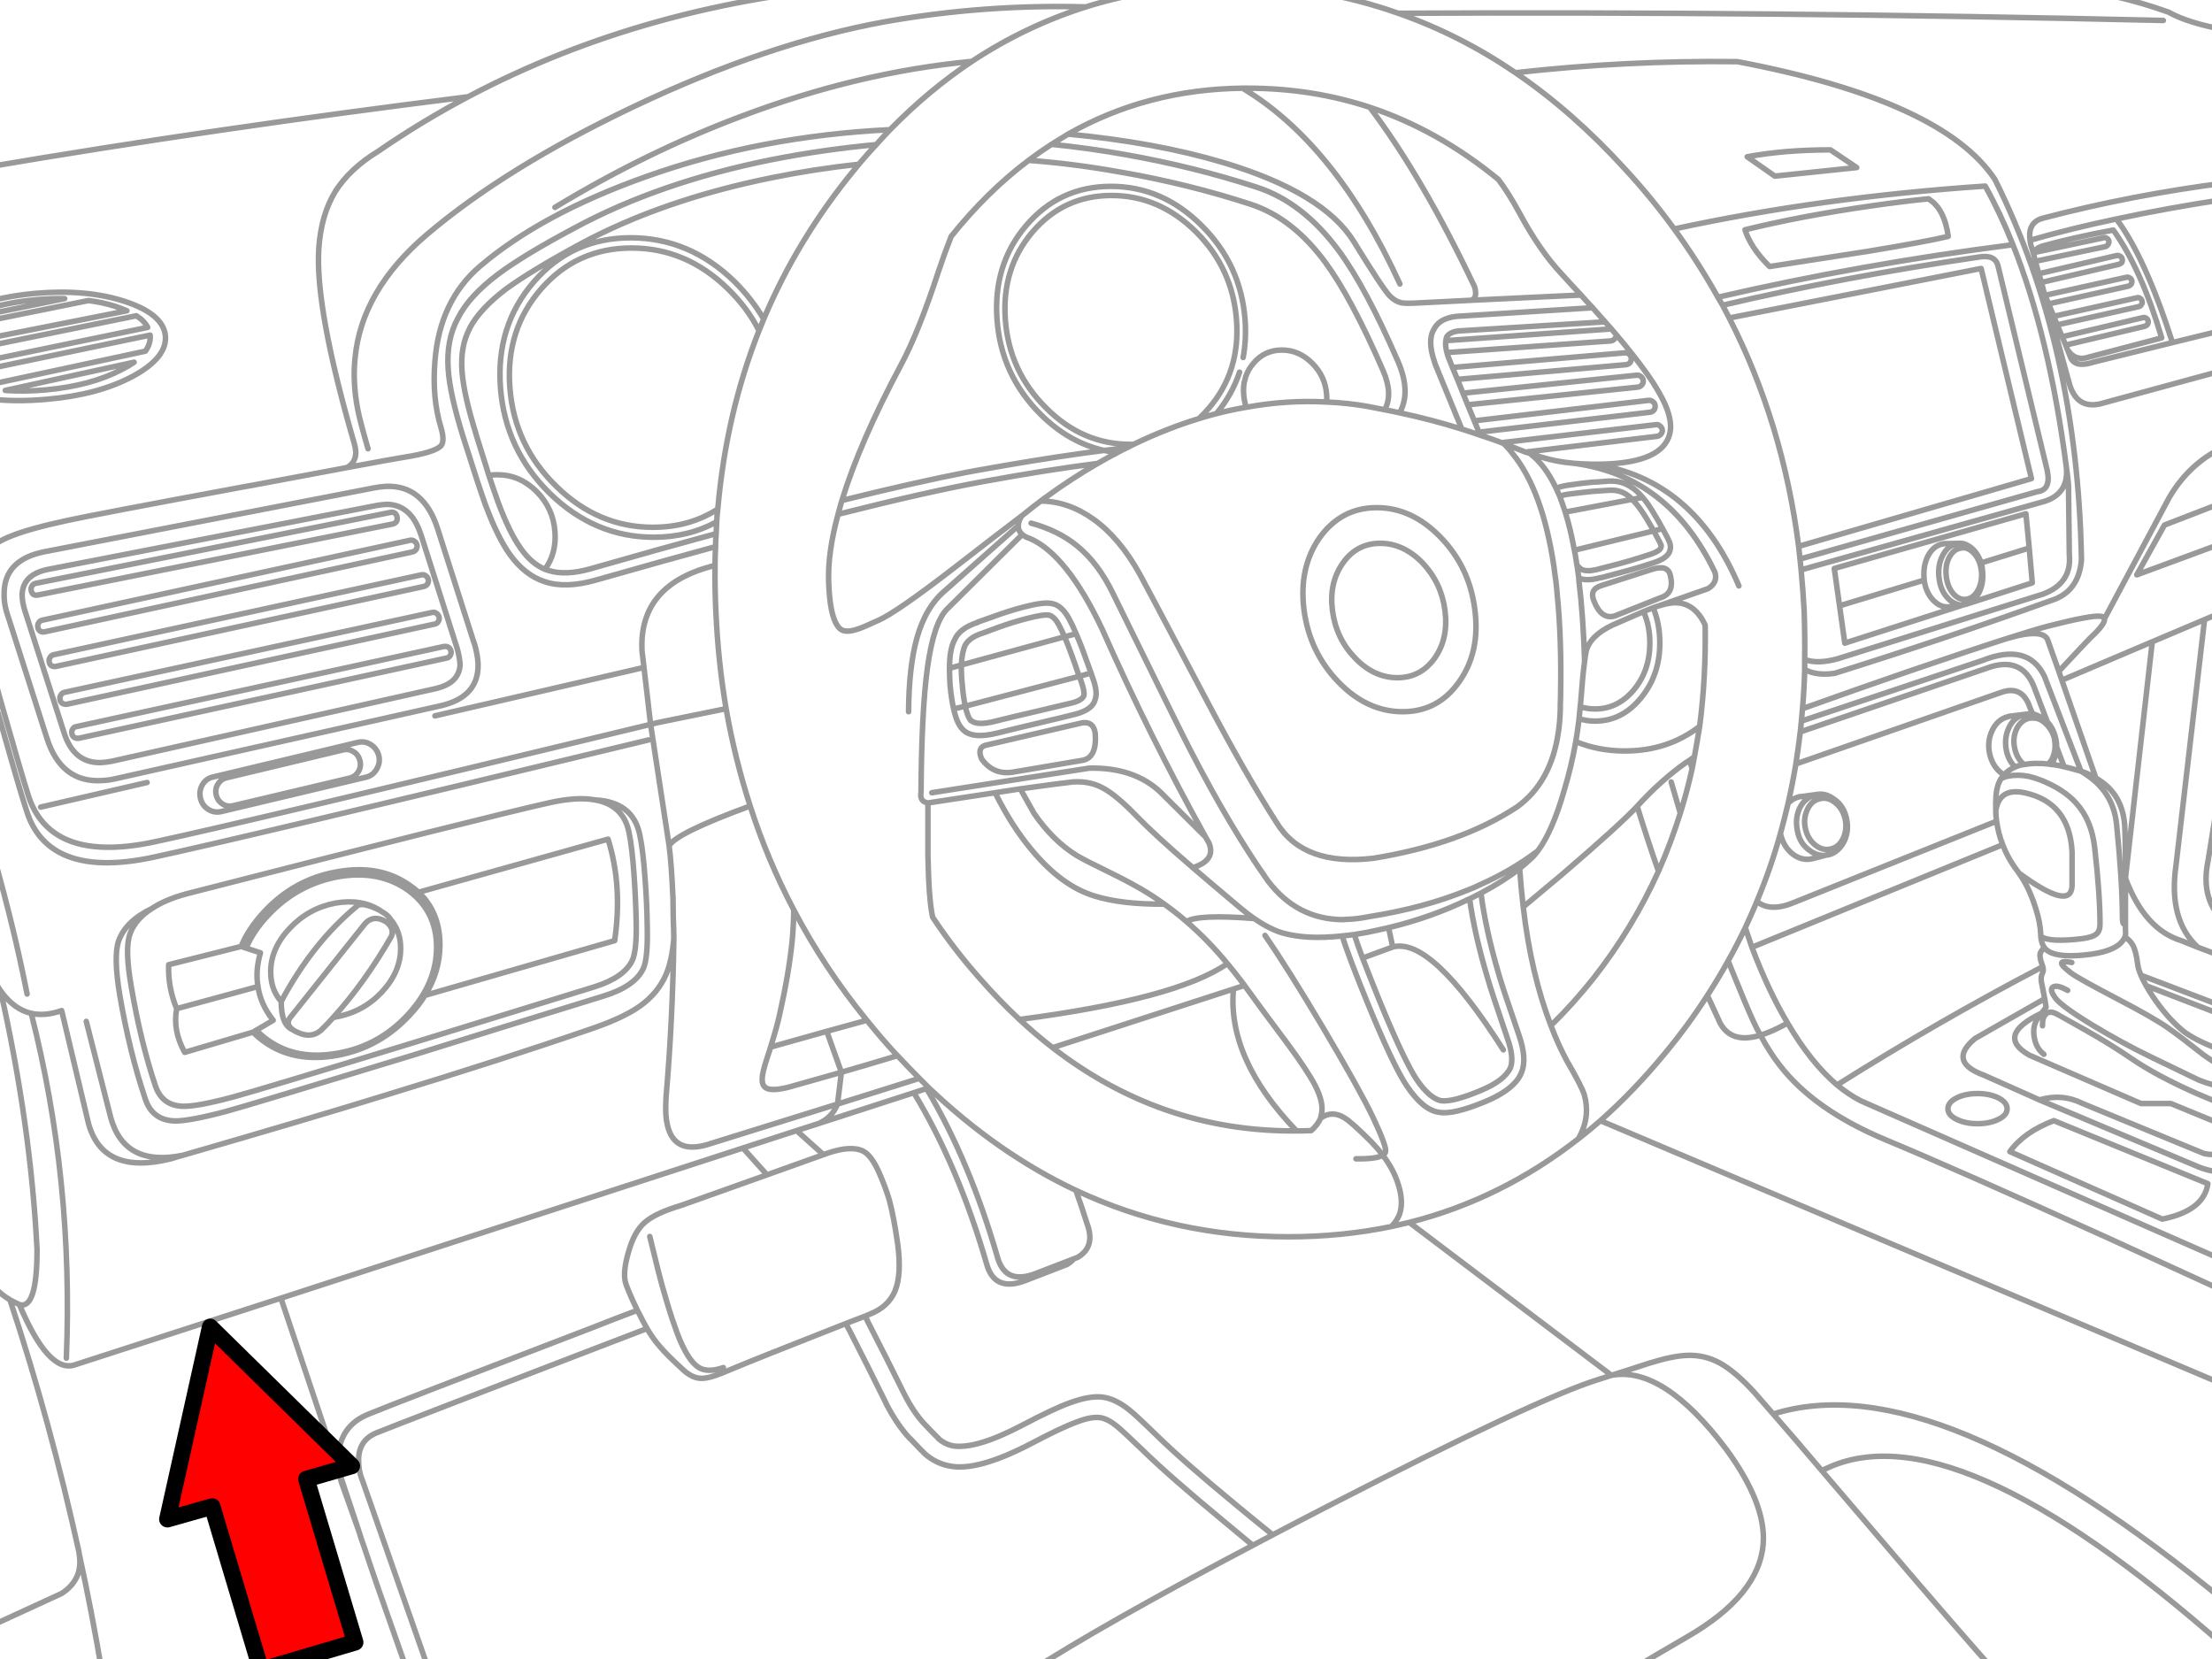 <?xml version="1.0" encoding="utf-8"?>

<!DOCTYPE svg PUBLIC "-//W3C//DTD SVG 1.1//EN" "http://www.w3.org/Graphics/SVG/1.1/DTD/svg11.dtd">
<svg version="1.1" id="Layer_1" xmlns="http://www.w3.org/2000/svg" xmlns:xlink="http://www.w3.org/1999/xlink" x="0px" y="0px"
	 width="400px" height="300px" viewBox="0 0 400 300" enable-background="new 0 0 400 300" xml:space="preserve">
<path fill="none" stroke="#999999" stroke-linecap="round" stroke-linejoin="round" stroke-miterlimit="3" d="M370.949-2.65
	c7.768,0.933,14.833,2.55,21.2,4.85c2.366,1.333,5.866,2.417,10.5,3.25 M402.65,33.05c-11.5,1.467-22.634,3.617-33.399,6.45
	c-1.733,0.533-2.45,1.85-2.15,3.95c4.834-1.4,10.034-2.684,15.601-3.85c6.2-1.333,12.851-2.533,19.95-3.6 M367.1,43.45l0.101,0.7
	l0.601,2c0-0.2,0.033-0.367,0.101-0.5c0.166-0.5,0.583-0.867,1.25-1.1c3.666-1.033,8-2.017,13-2.95
	c3.399,4.767,6.316,11.267,8.75,19.5l-13.851,3.65c-1.333,0.233-2.399-0.283-3.2-1.55l0.5,1.25c0.467,1.367,1.75,1.75,3.851,1.15
	l0.301-0.1l14.35-3.55c-3.333-10.367-6.716-17.817-10.149-22.35 M367.8,46.15l0.25,1.1l12.649-2.65c0.233-0.067,0.399-0.2,0.5-0.4
	c0.134-0.167,0.185-0.367,0.149-0.6c-0.033-0.2-0.149-0.367-0.35-0.5c-0.201-0.133-0.4-0.167-0.601-0.1l-12.5,2.65 M383.75,46.8
	c-0.033-0.2-0.15-0.35-0.351-0.45c-0.2-0.133-0.399-0.184-0.601-0.15L368.9,49.45l-0.2,0.1l0.45,1.5h0.101l13.899-3.25
	c0.233-0.066,0.416-0.183,0.55-0.35C383.8,47.25,383.816,47.033,383.75,46.8L383.75,46.8z M331,27.1
	c-5.566,0-10.583,0.417-15.051,1.25l5,3.5l14.801-1.55L331,27.1z M348.75,35.95c-2.801,0.267-6.301,0.7-10.5,1.3
	c-8.333,1.2-15.9,2.633-22.7,4.3c0.7,2.2,2.184,4.417,4.45,6.65l17.75-2.75c6.865-1.133,11.717-2.034,14.55-2.7
	c-0.2-1.6-0.616-3.017-1.25-4.25c-0.333-0.667-0.816-1.3-1.45-1.9L348.75,35.95L348.75,35.95z M357.75,46.5
	c-16.2,2.367-31.616,5.267-46.25,8.7l1.199,2.3l45.551-8.95l9.1,38l-42.1,12.25c0.065,0.733,0.149,1.5,0.25,2.3l42.949-12.2
	c1.666-0.2,2.25-1.483,1.75-3.85l-8.899-37C360.934,46.65,359.75,46.133,357.75,46.5L357.75,46.5z M364,44.25
	c4.365,10.967,7.583,24.333,9.649,40.1c0.166,1.1,0.3,2.217,0.399,3.35l0.149,12.6c0.333,3.467-1.267,5.85-4.8,7.15l-37,11.65
	c-2.5,0.7-4.517,0.75-6.051,0.15v1.8c1.4,0.8,3.217,1.034,5.45,0.7c13.5-4.233,26.482-8.6,38.95-13.1
	c3.467-1.033,5.35-3.517,5.649-7.45c-0.467-25.867-5.684-48.784-15.649-68.75c-6.301-9.5-21.816-16.6-46.551-21.3
	c-13.467-0.167-26.851,0.5-40.149,2c6.9,4.7,13.483,10.483,19.75,17.35c3.233,3.5,6.217,7.133,8.95,10.9
	c17.732-3.833,36.482-6.417,56.25-7.75C360.8,36.883,362.467,40.417,364,44.25c-18.468,2.367-36.25,5.533-53.351,9.5
	c0.3,0.5,0.583,0.983,0.851,1.45 M354.3,98.25l-2.2,0.05H351.7c-0.134,0-0.25,0.017-0.351,0.05c-1.133,0.2-2.033,0.917-2.699,2.15
	c-0.634,1.267-0.867,2.683-0.7,4.25v0.15c0.2,1.5,0.75,2.717,1.649,3.65c0.934,0.967,1.967,1.35,3.101,1.15l2.024-0.325
	c-0.288,0.033-0.563-0.009-0.824-0.125c-0.601-0.167-1.149-0.517-1.649-1.05c-0.9-0.934-1.435-2.15-1.601-3.65
	c-0.034-0.167-0.051-0.316-0.051-0.45c-0.1-1.367,0.134-2.583,0.7-3.65c0.467-0.934,1.084-1.567,1.851-1.9
	c0.233-0.1,0.5-0.183,0.8-0.25C354.05,98.3,354.167,98.283,354.3,98.25c0.399-0.033,0.783,0.033,1.149,0.2
	c0.5,0.2,0.983,0.533,1.45,1c0.601,0.633,1.05,1.417,1.351,2.35l8.699-2.7l-0.601-6.2l-34.649,9.9l0.95,6.75l15.3-4.65 M385.1,50.25
	c-0.166-0.133-0.366-0.167-0.6-0.1l-14.45,3.2l-0.2,0.1l0.601,1.5l14.399-3.2c0.233-0.067,0.417-0.2,0.551-0.4
	c0.101-0.167,0.133-0.367,0.101-0.6C385.434,50.517,385.3,50.35,385.1,50.25L385.1,50.25z M387.25,55.05
	c0.134-0.167,0.167-0.367,0.1-0.6c-0.066-0.233-0.183-0.4-0.35-0.5c-0.167-0.133-0.366-0.167-0.601-0.1l-15,3.35v0.05l0.601,1.5
	l14.75-3.3C386.983,55.383,387.15,55.25,387.25,55.05z M387.449,57.45L372.9,60.9l0.649,1.5l14.3-3.4
	c0.2-0.067,0.367-0.183,0.5-0.35c0.101-0.2,0.134-0.417,0.101-0.65c-0.065-0.2-0.184-0.35-0.351-0.45
	C387.9,57.417,387.684,57.383,387.449,57.45z M392.85,61.95l9.801-2.4 M369.85,53.45h-0.05l4.399,15.9
	c0.935,3.333,3.018,4.5,6.25,3.5l22.2-6.05 M369.15,51.05l0.55,2.1l0.149,0.3 M369.699,53.15l0.101,0.3 M372,58.75l0.899,2.15
	 M370.449,54.95l0.95,2.3 M373.55,62.4l0.3,0.8 M325.5,101.1l0.199,1.95l44.051-12.4c2.967-0.967,4.267-3.066,3.899-6.3
	 M326.35,121.05c-0.066,2.4-0.199,4.767-0.399,7.1c6.134-2.2,12.583-4.467,19.351-6.8c7.2-2.467,13.033-4.417,17.5-5.85
	c3.334-1.067,5.884-1.833,7.649-2.3c5.2-1.333,8.333-1.917,9.399-1.75c0.4,0.033,0.634,0.183,0.7,0.45l11.7-21.9
	c2.532-4.333,6-7.467,10.399-9.4 M402.65,97.95l-16.25,6l5-9l11.25-4.35 M368.05,47.25l0.649,2.3 M380.55,111.9
	c0.134,0.6-0.717,1.75-2.55,3.45c-0.566,0.566-2.468,2.583-5.7,6.05l0.55,1.6l16.351-6.95l9.45-4l4-1.7 M366.949,99.1l0.551,6.3
	l-11.45,3.7c-0.233,0.1-0.518,0.183-0.851,0.25h-0.05l-21.55,6.95l-0.949-6.75 M372.3,121.4l-1.95-5.5
	c-0.466-1.633-2.983-1.767-7.55-0.4 M367.8,129.15c0.565,0.167,1.149,0.45,1.75,0.85c0.232,0.167,0.467,0.367,0.7,0.6l-2.301-6.05
	c-1.366-3.8-3.982-5.133-7.851-4l-34.55,11.8c-0.233,1.933-0.5,3.867-0.8,5.8l37.149-12.95c2.566-0.9,4.3,0.033,5.199,2.8l0.5,1.15
	H367.8L367.8,129.15z M366.449,129.15l-2.5,0.3c-0.134,0.033-0.282,0.05-0.449,0.05l-0.4,0.1c-1.267,0.333-2.216,1.167-2.85,2.5
	c-0.635,1.333-0.783,2.75-0.45,4.25c0.367,1.566,1.134,2.767,2.3,3.6l0.25,0.2c0.534-0.6,1.217-1.083,2.051-1.45
	c-0.767-0.733-1.284-1.684-1.551-2.85c-0.333-1.533-0.199-2.934,0.4-4.2c0.434-0.967,1.065-1.667,1.899-2.1
	c0.268-0.1,0.55-0.2,0.851-0.3L366.449,129.15c0.366-0.066,0.75-0.066,1.149,0 M364.4,138.7c0.3-0.133,0.633-0.25,1-0.35l0.601-0.1
	c-0.833-0.7-1.385-1.633-1.65-2.8c-0.3-1.267-0.216-2.434,0.25-3.5c0.5-1.1,1.25-1.784,2.25-2.05
	c0.334-0.066,0.684-0.083,1.051-0.05c0.601,0.033,1.184,0.283,1.75,0.75c0.366,0.3,0.684,0.633,0.949,1c0.4,0.533,0.7,1.167,0.9,1.9
	l0.1,0.75c0.101,0.967-0.033,1.883-0.399,2.75c-0.065,0.1-0.116,0.2-0.149,0.3c-0.2,0.333-0.416,0.617-0.649,0.85l0.55,0.1
	l0.301-0.5l0.05-0.15c0.399-0.8,0.601-1.65,0.601-2.55c0-0.533-0.066-1.066-0.2-1.6c-0.267-1.167-0.75-2.117-1.449-2.85
	 M371.25,137.75l0.25,0.55c0.532,0.067,1.115,0.184,1.75,0.35l-1.351-3.6 M371.5,138.3c-0.2-0.033-0.385-0.05-0.551-0.05
	 M366.9,140.4c-1.334-0.267-2.566-0.283-3.7-0.05c-0.134,0.033-0.25,0.05-0.351,0.05c-0.399,0.133-0.733,0.267-1,0.4
	c-0.5,0.8-0.8,1.8-0.899,3c-0.065,0.967-0.084,1.9-0.05,2.8c0.434-2.867,2.233-3.934,5.399-3.2c5.267,1.2,8.065,4.733,8.399,10.6
	v6.15c-0.101,3.133-3.315,2.365-9.649-2.301c1.033,1.399,1.917,3.116,2.649,5.149c0.666,1.833,1.083,3.467,1.25,4.899
	c0.033,0.334,0.066,0.816,0.101,1.449c1.065,0.733,3.55,0.867,7.45,0.4c1.267-0.167,2.134-0.45,2.6-0.85
	c0.434-0.367,0.65-0.95,0.65-1.75c0-3.567-0.316-8.15-0.95-13.75c-0.366-3.4-1.5-6.134-3.399-8.2c-1.467-1.633-3.566-3-6.301-4.1
	C368.333,140.8,367.6,140.567,366.9,140.4z M370.4,138.15c-1.667-0.167-3.134-0.133-4.399,0.1 M373.25,138.65
	c0.634,0.133,1.282,0.3,1.949,0.5l1.101,0.3l-6.601-17.15c-2-4.1-5.75-5.05-11.25-2.85L325.75,130.4l-0.2,1.95 M377.949,140.55
	c2.833,2.1,4.435,4.95,4.801,8.55c0.699,7,1.05,12.583,1.05,16.75c0,0.967,0.149,1.385,0.45,1.25h0.1v-9.85
	c-0.033-0.7-0.033-1.366,0-2c-0.033-2.934-0.066-4.684-0.1-5.25c-0.101-4.267-1.851-7.367-5.25-9.3c-0.801-0.5-1.7-0.917-2.7-1.25
	C376.865,139.783,377.417,140.15,377.949,140.55L377.949,140.55z M372.85,123l6.15,17.7 M358,101.85c0.134,0.4,0.232,0.85,0.3,1.35
	c0.134,1.267-0.05,2.4-0.55,3.4c-0.533,1.033-1.233,1.617-2.101,1.75c-0.867,0.167-1.667-0.15-2.399-0.95
	c-0.7-0.8-1.135-1.833-1.301-3.1c0-0.2-0.017-0.4-0.05-0.6c-0.066-1.034,0.116-1.983,0.55-2.85c0.533-1.033,1.25-1.617,2.149-1.75
	c0.834-0.167,1.617,0.15,2.351,0.95C357.417,100.55,357.767,101.15,358,101.85l0.25-0.05c0.134,0.4,0.217,0.85,0.25,1.35
	c0.167,1.533-0.051,2.883-0.65,4.05c-0.466,0.833-1,1.417-1.6,1.75l-0.2,0.15 M354.725,109.375l0.125-0.025h0.301l0.899-0.25
	 M325.699,103.05c0.233,2.467,0.416,4.95,0.551,7.45c0.1,2.933,0.134,5.85,0.1,8.75 M325.949,128.15l-0.199,2.25 M328.65,143.65
	L326.1,144c-0.133,0-0.283,0.017-0.449,0.05c-0.134,0-0.25,0.017-0.351,0.05c-0.768,0.2-1.416,0.583-1.95,1.15
	c-0.434,1.867-0.899,3.7-1.399,5.5l0.051,0.15c0.365,1.533,1.115,2.732,2.25,3.6c1.134,0.833,2.333,1.083,3.6,0.75l2.4-0.625
	c-0.363,0.078-0.715,0.086-1.051,0.025c-0.699-0.102-1.351-0.385-1.949-0.852c-1.167-0.8-1.9-1.949-2.2-3.45
	c-0.333-1.5-0.217-2.883,0.351-4.149c0.466-0.967,1.116-1.667,1.949-2.1c0.267-0.133,0.551-0.25,0.851-0.35L328.65,143.65
	c0.434-0.066,0.883-0.05,1.351,0.05c0.565,0.133,1.134,0.417,1.699,0.85c1.134,0.767,1.866,1.917,2.2,3.45
	c0.333,1.467,0.199,2.833-0.399,4.1c-0.435,0.867-0.983,1.518-1.65,1.95c-0.333,0.233-0.699,0.4-1.1,0.5
	c-0.135,0.033-0.268,0.05-0.4,0.05h-0.05l-0.05,0.025 M329,144.45c1-0.267,1.934-0.05,2.8,0.65c0.934,0.7,1.55,1.683,1.851,2.95
	c0.268,1.233,0.166,2.384-0.301,3.45c-0.5,1.1-1.233,1.768-2.199,2c-1,0.268-1.95,0.05-2.851-0.65c-0.899-0.699-1.5-1.666-1.8-2.898
	c-0.301-1.233-0.2-2.4,0.3-3.5C327.267,145.383,328,144.717,329,144.45z M362.35,140.15c-0.166,0.2-0.333,0.417-0.5,0.65
	 M360.9,146.6c0,0.633,0.05,1.267,0.149,1.9c0.2,1.467,0.565,2.884,1.101,4.25c0.633,1.667,1.533,3.268,2.699,4.8
	c0.067,0.066,0.134,0.167,0.2,0.3 M402.65,203.7l-10.101-4.15h-5.399l-20.2-8.75c-4.134-2.366-3.384-4.899,2.25-7.6
	c0.533-0.733,0.801-1.084,0.801-1.05l-0.25-1.551l-12.601,7.199c-3.367,2.801-2.816,5.018,1.649,6.65l10,4.449
	c2.732-0.801,5.334-0.584,7.8,0.649l21.95,9.05c1.7,0.367,3.065,0.168,4.101-0.6 M321.949,150.75c-1.167,4.2-2.584,8.283-4.25,12.25
	c1.634,1.366,3.95,1.4,6.95,0.1l36.399-14.6 M402.65,134.8l-3.351,20.8c-1.033,4.9,0.084,8.733,3.351,11.5 M389.199,116.05
	l-4.851,42.75c2.301,6.167,5.667,9.935,10.101,11.3l3,1.2c-3.601-3.3-4.917-8.267-3.949-14.899l5.149-44.351 M369.05,169.35
	c0,0.168,0.017,0.317,0.05,0.45c0.101,0.601,0.284,1.101,0.551,1.5l0.199,0.25c1.034,1.134,3.384,1.517,7.051,1.15
	c3.5-0.334,5.783-1.15,6.851-2.45c0.232-0.3,0.399-0.566,0.5-0.8c0.134-0.367,0.167-0.733,0.1-1.101v-1.25 M369.65,171.3
	c-0.399,0.5-0.634,0.851-0.7,1.05c-0.134,0.435-0.032,1.102,0.301,2c0.065,0.168,0.115,0.317,0.149,0.45
	c0.133,0.468,0.116,0.851-0.051,1.15c-0.233,0.467-0.3,1-0.199,1.6l0.601,3.05 M374.65,174.05c-1.066-0.2-1.667-0.2-1.801,0
	c-0.233,0.233,0.301,0.851,1.601,1.851c0.866,0.666,3.601,2.199,8.2,4.601c4.733,2.467,7.949,4.315,9.649,5.55
	c1.634,1.167,3.667,2.717,6.101,4.65c1.466,1.066,2.883,1.934,4.25,2.6 M373.9,179.1c-1.232-0.699-2.101-0.916-2.601-0.648
	c-0.533,0.267-0.399,0.949,0.399,2.05c0.8,1.033,3.101,2.7,6.899,5c3.434,2.065,6.834,3.917,10.2,5.55
	c5.601,2.7,8.532,4.117,8.8,4.25c1.834,0.733,3.517,1.184,5.051,1.352 M369.199,183.2c-0.199,0.233-0.417,0.517-0.649,0.85
	c-0.7,0.968-0.935,2.134-0.7,3.5c0.232,1.367,0.816,2.4,1.75,3.101 M402.65,199.95c-1.667-0.634-3.467-1.367-5.399-2.2
	c-4.834-2.134-8.783-4.25-11.851-6.35c-2.534-1.733-5.25-3.418-8.149-5.051c-3.301-1.834-4.968-2.768-5-2.801
	c-1.033-0.633-1.801-0.684-2.301-0.148c-0.434,0.398-0.634,1.1-0.601,2.1 M402.65,182.25l-15.5-5.9c0.233,0.567,0.55,1.2,0.949,1.9
	l14.551,5.6 M388.1,178.25c0.334,0.6,0.732,1.25,1.2,1.95c1.634,2.434,3.367,4.434,5.2,6c1.333,1.166,3.717,2.399,7.149,3.7l1,0.398
	 M384.25,169.45c0.634,0.399,1.115,0.899,1.449,1.5c0.366,0.666,0.649,1.782,0.851,3.35c0.065,0.601,0.267,1.283,0.601,2.05
	 M397.449,171.3l5.2,1.95 M362.15,152.75L316.8,171.3c2,5.267,4.149,9.834,6.45,13.7c2.8,4.768,5.782,8.5,8.949,11.2
	c12.233-7.7,24.634-14.834,37.2-21.4 M391,220.45l-27.551-12.2c1.7-2.366,4.351-4.232,7.95-5.6l27.851,11.398
	C398.782,217.316,396.032,219.45,391,220.45L391,220.45z M368.8,198.9l28.851,12.148c1.699,0.667,3.366,0.967,5,0.9 M323.25,185
	c-1.833,1.033-3.468,1.768-4.9,2.2c1.101,2.065,2.267,3.883,3.5,5.45c4.134,5.365,10.5,9.85,19.101,13.449
	c8.033,3.334,21.399,9.232,40.101,17.699c7.732,3.533,14.934,6.834,21.601,9.9 M357.6,203.2c-1.466,0-2.733-0.267-3.8-0.8
	c-1.033-0.5-1.55-1.135-1.55-1.9s0.517-1.417,1.55-1.95c1.065-0.532,2.334-0.8,3.8-0.8c1.467,0,2.733,0.268,3.801,0.8
	c1.033,0.533,1.55,1.185,1.55,1.95s-0.517,1.4-1.55,1.9C360.333,202.934,359.066,203.2,357.6,203.2z M402.65,298.05
	c-33.399-29.5-57.801-40.2-73.2-32.1c2.866,3.333,6.2,7.233,10,11.7c10.268,12.033,17.518,20.398,21.75,25.1 M402.65,228.15
	l-66.2-29.102c-1.467-0.768-2.884-1.717-4.25-2.85 M164.3,128.7c0.034-5.4,0.534-9.833,1.5-13.3c1.067-3.8,2.784-6.683,5.15-8.65
	l13.199-11.7c0-0.533,0.2-1.117,0.601-1.75c-2.733,2.067-6.7,5.117-11.9,9.15c-7.066,5.466-11.717,8.7-13.95,9.7
	c-2.032,0.934-3.282,1.467-3.75,1.6c-1.167,0.4-2.082,0.483-2.75,0.25c-0.399-0.167-0.732-0.467-1-0.9
	c-0.899-1.333-1.417-3.95-1.55-7.85c-0.133-3.5,0.434-7.583,1.7-12.25c0.067-0.3,0.15-0.6,0.25-0.9
	c0.133-0.533,0.284-1.067,0.45-1.6c2.133-7,5.7-15.183,10.7-24.55c2.167-4.067,4.417-9.684,6.75-16.85
	c0.833-2.467,1.6-4.583,2.3-6.35c4.333-5.4,9-9.983,14-13.75c1.367-1.033,2.75-2,4.149-2.9c1-0.633,2-1.25,3-1.85
	c9.5-5.4,20.018-8.167,31.551-8.3h0.949c7.699,0,15.051,1.15,22.051,3.45c8.232,2.733,15.982,7.083,23.25,13.05
	c1.232,1.633,2.467,3.583,3.699,5.85c2.533,4.733,5.134,8.5,7.801,11.3c1.199,1.333,2.35,2.583,3.449,3.75
	c0.699,0.8,1.399,1.566,2.101,2.3c0.767,0.867,1.517,1.717,2.25,2.55c0.399,0.433,0.783,0.867,1.149,1.3
	c0.301,0.367,0.601,0.717,0.899,1.05c0.533,0.633,1.033,1.233,1.5,1.8c2.101,2.566,3.8,4.833,5.101,6.8
	c0.934,1.467,1.666,2.783,2.199,3.95c0.667,1.533,1,2.9,1,4.1c-0.033,1.433-0.533,2.65-1.5,3.65c-2.033,2.1-6.166,3.133-12.398,3.1
	c12.032,1.733,20.782,9.066,26.249,22 M391.199,3.7C344,2.6,297.884,2.167,252.85,2.4c7.367,2.567,14.435,6.15,21.2,10.75
	 M288,55.65l-23.7,1.5c-2.565,0.067-4.232,0.867-5,2.4c-0.833,1.367-0.783,3.367,0.15,6v0.1l4.898,11.95
	c1.102,0.333,2.2,0.7,3.301,1.1l-0.199-0.55L266.6,76.1l-1.199-2.9l-0.851-2.1l-1-2.5l-0.899-2.15l-0.699-1.75
	c-0.135-0.333-0.233-0.65-0.301-0.95c-0.232-0.867-0.301-1.583-0.199-2.15c0.032-0.3,0.1-0.55,0.199-0.75
	c0.467-0.667,1.399-1.017,2.801-1.05h0.05l25.75-1.6 M193.15,24.25c10.534,1,19.833,2.7,27.9,5.1c12.2,3.633,20.134,8.433,23.8,14.4
	c3.5,5.7,5.667,8.967,6.5,9.8c0.634,0.633,1.317,1.034,2.051,1.2c0.467,0.1,1.366,0.117,2.699,0.05l9.9-0.5
	c0.833-0.233,1.05-1.05,0.649-2.45c-6.301-13.267-12.616-24.083-18.949-32.45 M186,29c5.5,0.4,11.083,1.117,16.75,2.15h0.05
	c8.167,1.434,15.967,3.367,23.4,5.8c5.065,1.667,9.565,5.183,13.5,10.55c3.133,4.267,6.6,10.767,10.398,19.5
	c1.233,2.833,1.334,5.2,0.301,7.1c0.899,0.167,1.801,0.35,2.699,0.55c1.4-2.5,1.301-5.6-0.3-9.3c-3.899-8.967-7.467-15.633-10.7-20
	c-4.333-5.867-9.283-9.7-14.85-11.5c-7.566-2.467-15.5-4.434-23.8-5.9c-4.5-0.8-8.935-1.417-13.301-1.85 M224.15,67.3
	c-0.899,2.733-2.301,5.233-4.199,7.5c1.8-0.466,3.6-0.85,5.398-1.15c-0.232-0.733-0.383-1.5-0.449-2.3
	c-0.066-0.8-0.033-1.55,0.101-2.25c0.1-0.3,0.184-0.617,0.25-0.95c0.3-0.9,0.783-1.733,1.45-2.5c1.333-1.566,3.032-2.35,5.1-2.35
	s3.884,0.784,5.45,2.35c1.6,1.567,2.482,3.467,2.649,5.7c0.033,0.467,0.033,0.917,0,1.35c2.5,0.1,4.983,0.367,7.449,0.8
	c1,0.2,2.018,0.4,3.051,0.6 M260.55,97.2c3.467,3.6,5.517,7.95,6.15,13.05c0.666,5.1-0.283,9.45-2.852,13.05
	c-2.533,3.6-5.933,5.4-10.199,5.4c-4.301,0-8.184-1.8-11.649-5.4c-3.467-3.6-5.533-7.95-6.2-13.05
	c-0.633-5.1,0.316-9.45,2.851-13.05c2.601-3.6,6.033-5.4,10.301-5.4C253.218,91.8,257.083,93.6,260.55,97.2z M267.65,78.7
	c1.301,0.4,2.601,0.85,3.899,1.35L299.4,76.8c0.268-0.066,0.518,0,0.75,0.2c0.233,0.167,0.383,0.417,0.449,0.75
	c0.034,0.267-0.05,0.517-0.25,0.75c-0.199,0.233-0.433,0.367-0.699,0.4l-23.801,2.85c0.268,0.067,0.534,0.15,0.801,0.25
	c1.199,0.4,2.166,0.7,2.899,0.9c1.101,0.3,2.25,0.533,3.45,0.7l1.8,0.2c1,0.067,2.017,0.117,3.05,0.15h0.352 M271.55,80.05
	c0.101,0.067,0.217,0.117,0.351,0.15c0.233,0.066,0.449,0.15,0.649,0.25c1.233,0.5,2.334,0.933,3.3,1.3 M282.05,89.75
	c0.367-0.167,0.917-0.3,1.65-0.4c1.8-0.233,3.25-0.4,4.35-0.5c0.3-0.033,1.283-0.1,2.95-0.2c1.134-0.066,2.134,0.167,3,0.7
	c0.399,0.233,0.783,0.55,1.149,0.95l1.899-0.35c-0.733-0.867-1.467-1.517-2.2-1.95c-1.133-0.733-2.433-1.067-3.898-1H290.9
	c-1.667,0.133-2.649,0.2-2.949,0.2H287.9c-1.134,0.1-2.601,0.283-4.399,0.55c-0.866,0.133-1.566,0.317-2.101,0.55
	C281.6,88.767,281.816,89.25,282.05,89.75c0.334,0.9,0.667,1.85,1,2.85l12.101-2.3c0.833,0.833,1.684,1.967,2.55,3.4
	c0.5,0.867,0.95,1.633,1.351,2.3l-14.35,3.5c0.065,0.267,0.115,0.517,0.148,0.75l0.301,1.9 M276.65,82
	c1.833,1.367,3.416,3.467,4.75,6.3 M219.95,74.8c-1.066,0.267-2.117,0.567-3.15,0.9c-1.767,0.533-3.55,1.15-5.35,1.85
	c-2.167,0.833-4.316,1.767-6.45,2.8c-0.435,0.2-0.866,0.417-1.3,0.65c-0.566,0.267-1.117,0.55-1.65,0.85
	c-1.166,0.6-2.35,1.25-3.55,1.95c-3.133,1.8-6.25,3.833-9.351,6.1c-0.133,0.067-0.449,0.3-0.949,0.7
	c3.333,0.033,6.517,1.133,9.55,3.3c3.167,2.267,5.967,5.6,8.399,10c0.134,0.2,4.166,7.817,12.101,22.85
	c4.732,8.967,8.934,16.3,12.6,22c3.233,5.3,9.084,7.449,17.551,6.449c10.566-1.732,19.217-4.833,25.949-9.299
	c4.102-2.967,6.584-7.467,7.45-13.5c0.2-1.3,0.316-2.7,0.351-4.2v-0.8c0.033-0.6,0.051-1.2,0.051-1.8
	c0.133-6.667-0.066-12.667-0.602-18c-0.065-0.867-0.148-1.717-0.25-2.55c-0.133-0.867-0.25-1.733-0.35-2.6
	c-1.366-9.2-3.866-16.017-7.5-20.45c-0.5-0.667-1.033-1.267-1.601-1.8 M253.1,74.65c3.9,0.833,7.65,1.817,11.25,2.95 M261.65,63.75
	l29.649-2.1c0.267-0.033,0.5-0.167,0.7-0.4c0.2-0.2,0.3-0.433,0.3-0.7 M291.4,59.5h-0.25l-29.699,2.1 M263.55,68.6L294,65.95
	c0.3-0.034,0.55-0.15,0.75-0.35c0.167-0.233,0.25-0.5,0.25-0.8c-0.033-0.3-0.167-0.55-0.4-0.75c-0.232-0.2-0.482-0.283-0.75-0.25
	l-31.199,2.65 M265.4,73.2L296.2,70c0.267-0.033,0.5-0.167,0.699-0.4c0.199-0.233,0.283-0.5,0.25-0.8
	c-0.033-0.267-0.167-0.5-0.399-0.7c-0.233-0.2-0.5-0.283-0.8-0.25l-31.4,3.25 M267.45,78.15l30.898-3.6
	c0.301-0.033,0.551-0.167,0.75-0.4c0.167-0.233,0.233-0.5,0.2-0.8c-0.033-0.3-0.166-0.533-0.399-0.7
	c-0.232-0.2-0.5-0.283-0.801-0.25l-31.5,3.7 M300.4,98.65v0.05c0,0.2-0.084,0.417-0.25,0.65c-0.301,0.3-0.834,0.583-1.601,0.85
	c-2.6,0.867-5.166,1.617-7.7,2.25c-0.8,0.2-1.583,0.4-2.35,0.6c-1.101,0.233-1.95,0.2-2.55-0.1c-0.135-0.1-0.268-0.217-0.4-0.35
	c-0.166-0.133-0.3-0.283-0.399-0.45l0.101,0.55c0.065,0.6,0.149,1.2,0.25,1.8c0.134,0.067,0.3,0.133,0.5,0.2
	c0.767,0.2,1.717,0.167,2.85-0.1c0.233-0.067,0.483-0.117,0.75-0.15c1.268-0.333,2.518-0.667,3.75-1c1.9-0.5,3.801-1.067,5.7-1.7
	c1.467-0.467,2.399-1.083,2.8-1.85c0.233-0.5,0.284-1.017,0.15-1.55c-0.066-0.333-0.518-1.25-1.351-2.75l-1.6,0.4
	C299.85,97.467,300.3,98.35,300.4,98.65L300.4,98.65z M300.65,95.6c-0.399-0.767-0.917-1.667-1.551-2.7
	c-0.699-1.2-1.383-2.183-2.05-2.95 M266,54.3l19.899-0.95 M302.75,41.4c2.899,4,5.532,8.117,7.899,12.35 M100.35,37.5
	c11.066-6.7,22.283-12.183,33.65-16.45c14.1-5.333,28.017-8.65,41.75-9.95c6.467-4.267,13.333-7.55,20.6-9.85
	C184.15,0.917,172.1,1.8,160.2,3.9c-14.233,2.567-29.483,7.717-45.75,15.45c-15.333,7.3-27.768,15-37.301,23.1
	C69.283,49.15,64.967,56.6,64.2,64.8c-0.301,2.934-0.134,6.034,0.5,9.3c0.267,1.367,0.883,3.717,1.85,7.05 M152.25,90.5
	c8.867-2.2,16.399-3.9,22.6-5.1c0.733-0.133,1.45-0.267,2.15-0.4c1.667-0.3,3.283-0.583,4.85-0.85
	c6.601-1.133,12.533-2.033,17.8-2.7c-4.232-0.934-8.065-3.117-11.5-6.55c-4.732-4.733-7.35-10.417-7.85-17.05
	c-0.5-6.667,1.25-12.35,5.25-17.05c4.034-4.733,9.15-7.1,15.351-7.1c6.199,0,11.666,2.367,16.399,7.1
	c4.733,4.7,7.351,10.383,7.851,17.05c0.166,2.367,0.051,4.633-0.351,6.8 M205,80.35H204.4c-5.8,0-10.884-2.2-15.25-6.6
	c-4.433-4.4-6.883-9.7-7.35-15.9c-0.466-6.2,1.167-11.5,4.9-15.9c3.767-4.4,8.532-6.6,14.3-6.6c5.767,0,10.866,2.2,15.3,6.6
	c4.4,4.4,6.834,9.7,7.3,15.9c0.467,6.2-1.183,11.5-4.949,15.9c-0.601,0.7-1.217,1.35-1.851,1.95 M202.05,81.85
	c-0.833-0.1-1.633-0.233-2.4-0.4 M184.15,95.05c-0.032,0.633,0.2,1.167,0.7,1.6c0.333,0.3,0.816,0.55,1.45,0.75
	c4.434,1.967,8.767,7.417,13,16.35c5.733,12.933,11.967,25.467,18.7,37.6c0.2,0.334,0.399,0.684,0.6,1.051
	c0.9,2.101-0.065,3.601-2.898,4.5c1.666,1.434,4.517,3.851,8.55,7.25c0.866,0.733,1.717,1.383,2.55,1.949
	c1.834,1.268,3.533,2.135,5.101,2.602c2.866,0.832,6.467,1.017,10.801,0.55c0.699-0.065,1.434-0.15,2.199-0.25
	c0.733-0.134,1.5-0.267,2.301-0.4c1.3-0.267,2.6-0.55,3.898-0.85c5.134-1.233,9.967-2.95,14.5-5.15l0.15-0.05
	c0.7-0.365,1.384-0.717,2.05-1.05c2.667-1.4,5-2.884,7-4.45c0.7-0.566,1.351-1.133,1.95-1.7c0.467-0.399,0.917-0.899,1.35-1.5
	c-3.166,2.4-6.666,4.45-10.5,6.15c-0.666,0.333-1.35,0.634-2.05,0.899c-5.366,2.199-11.35,3.816-17.95,4.851
	c-1.433,0.3-2.815,0.467-4.148,0.5c-0.167,0-0.334,0.017-0.5,0.05c-5.602,0-10.167-2.35-13.7-7.05c-4.5-6.366-9.2-14.3-14.101-23.8
	c-0.899-1.7-5.517-11.05-13.851-28.05c-1.8-3.733-3.983-6.633-6.55-8.7c-2.233-1.833-5-3.2-8.3-4.1 M184.75,93.3
	c1.533-1.233,2.683-2.133,3.45-2.7 M151.55,93c10.534-2.667,19.25-4.633,26.15-5.9c7.8-1.434,14.732-2.533,20.8-3.3 M225.35,73.65
	c4.9-0.9,9.75-1.217,14.551-0.95 M203.7,81c-1.301,0.133-2.65,0.283-4.051,0.45 M242.85,101.8c1.667-2.367,3.917-3.55,6.75-3.55
	c2.801,0,5.352,1.183,7.65,3.55c2.267,2.4,3.616,5.267,4.05,8.6c0.434,3.367-0.184,6.233-1.85,8.6c-1.7,2.367-3.95,3.55-6.75,3.55
	c-2.834,0-5.385-1.183-7.65-3.55c-2.3-2.367-3.666-5.233-4.1-8.6C240.517,107.067,241.15,104.2,242.85,101.8L242.85,101.8z
	 M185.2,109.75c-1.833,0.467-3.784,1.083-5.851,1.85l-2.55,0.9v0.05c-2.167,0.7-3.55,1.733-4.15,3.1
	c-0.633,1.133-0.949,2.867-0.949,5.2l2.149-0.6c0.066-1.567,0.3-2.767,0.7-3.6c0.5-0.9,1.483-1.6,2.95-2.1h0.05l2.55-0.95
	c2-0.733,3.867-1.317,5.601-1.75c2-0.533,3.35-0.733,4.05-0.6c0.633,0.2,1.2,0.767,1.7,1.7c0.333,0.6,0.683,1.333,1.05,2.2l2.1-0.55
	c-0.467-1.1-0.883-1.983-1.25-2.65c-0.899-1.667-1.934-2.6-3.1-2.8C189.317,108.917,187.633,109.117,185.2,109.75L185.2,109.75z
	 M192.5,115.15c0.367,0.833,0.75,1.8,1.149,2.9c0.4,1.067,0.9,2.483,1.5,4.25l2.15-0.6c-0.667-1.8-1.2-3.267-1.6-4.4
	c-0.4-1.033-0.768-1.933-1.101-2.7 M195.15,122.3c0.134,0.267,0.25,0.567,0.351,0.9c0.433,1.2,0.6,2.066,0.5,2.6
	c-0.233,0.534-0.867,0.95-1.9,1.25c-1.133,0.267-3.232,0.767-6.3,1.5c-3.6,0.833-6.25,1.467-7.95,1.9
	c-2.1,0.533-3.517,0.483-4.25-0.15h-0.05c-0.4-0.466-0.733-1.333-1-2.6l-2.1,0.5c0.399,1.767,0.917,2.966,1.55,3.6
	c1.1,1.3,3.232,1.55,6.399,0.75c1.7-0.433,4.317-1.066,7.851-1.9c3.133-0.733,5.267-1.25,6.399-1.55c2-0.567,3.134-1.45,3.4-2.65
	c0.333-0.867,0.167-2.2-0.5-4v0.05c-0.1-0.267-0.183-0.533-0.25-0.8 M174.55,127.7c-0.233-1.067-0.417-2.4-0.55-4
	c-0.133-1.3-0.184-2.45-0.15-3.45 M184.85,96.65l-13.6,13.5c-1.601,1.6-2.783,5.15-3.55,10.65c-0.7,5.167-1.083,12.65-1.15,22.45
	c-0.2,1.133,0.217,1.783,1.25,1.95l12.15-1.85l4.55-0.7c5.033-0.7,8.2-1.117,9.5-1.25c2-0.133,3.783,0.217,5.35,1.05
	c1.667,0.867,3.75,2.6,6.25,5.2c2.2,2.267,5.435,5.234,9.7,8.9c0.134,0.101,0.267,0.217,0.4,0.351 M178.1,134.8l17.65-4.1
	c1.333-0.167,2.1,0.466,2.3,1.9c0.233,2.967-0.55,4.6-2.35,4.9l-12.101,2.05c-2.533,0.534-4.55-0.216-6.05-2.25
	C176.95,136,177.133,135.167,178.1,134.8z M171.7,120.85c0,0.9,0.032,1.917,0.1,3.05c0.167,1.7,0.383,3.133,0.65,4.3 M184.5,142.65
	l2.5,4.45c2.267,3.3,4.833,5.833,7.7,7.6c0.933,0.566,2.917,1.584,5.949,3.051c2.934,1.434,5.351,2.75,7.25,3.949
	c0.899,0.566,1.783,1.166,2.649,1.801c1.367,0.967,2.7,2.017,4,3.15c1.4-0.9,5.483-1.084,12.25-0.552 M174.55,127.7l20.6-5.4
	 M192.5,115.15l-18.65,5.1 M168.5,143.35l28.5-4.45c5.366-0.1,9.634,1.333,12.8,4.3l8.2,8.149 M179.95,143.35
	c2,4.033,4.232,7.516,6.699,10.45c3.567,4.267,7.301,7,11.2,8.2c3.233,1.033,7.466,1.533,12.7,1.5 M245.2,209.55
	c2.5,0.033,4.115-0.185,4.85-0.649c-0.6-0.801-1.283-1.601-2.05-2.399c-2.467-2.468-4.116-3.935-4.95-4.399
	c-1.467-0.899-2.883-0.867-4.25,0.101c-0.333,0.8-0.899,1.55-1.7,2.25c-0.866,0.032-1.75,0.05-2.648,0.05h-0.65
	c-16,0-30.483-5.018-43.45-15.05c-2.033-1.566-4.033-3.267-6-5.101c-2.467-2.301-4.867-4.783-7.2-7.449
	c-3.133-3.534-5.967-7.217-8.5-11.051c-0.467-2.101-0.75-5.801-0.85-11.101v-9.55 M162.3,190.9c-3.867,1.166-7.25,2.166-10.15,3
	l-0.699,5.75l14.8-4.65C164.917,193.667,163.6,192.3,162.3,190.9l-0.4-0.4c-1.8-1.967-3.517-3.967-5.149-6 M151.45,199.65
	c-0.634,1.6-1.75,2.767-3.351,3.5l17.15-5.552l2.3-0.75l0.4-0.149l-1.7-1.699 M214.55,166.65c2.601,2.232,5.066,4.767,7.4,7.6
	c1,1.199,2,2.467,3,3.8l0.1,0.149c1.967,2.733,4.55,6.233,7.75,10.5c2.434,3.301,4.101,5.816,5,7.551
	c1.101,2.134,1.483,3.9,1.15,5.3c-0.033,0.233-0.084,0.45-0.15,0.649 M225.05,178.199l-2,0.649c-0.767,8.4,3.033,16.95,11.4,25.65
	 M250.05,208.9c0.267-0.168,0.434-0.367,0.5-0.602c0.167-0.6-0.583-2.666-2.25-6.2c-1.533-3.233-4.5-8.565-8.899-16
	c-4.334-7.3-7.884-12.948-10.649-16.948 M184.35,184.35c18.934-2.466,31.466-5.833,37.601-10.1 M223.05,178.85l-32.7,10.602
	 M285.5,104.5v0.35c0.533,4.333,0.884,9.25,1.05,14.75c0.134-1.2,0.283-2,0.45-2.4c0.732-1.867,2.634-3.417,5.7-4.65
	c1.032-0.433,2.532-1.083,4.5-1.95l0.6-0.25c0.399-0.167,0.783-0.317,1.149-0.45c0.333-0.133,0.685-0.25,1.051-0.35l8.85-3.1
	c0.5-0.3,0.867-0.65,1.101-1.05c0.333-0.566,0.384-1.217,0.149-1.95c-5.533-11.534-13.966-18.083-25.3-19.65 M302.05,104.05
	c0.533,2.167-0.066,3.517-1.8,4.05l-8.3,3.3c-1.602,0.434-2.834-0.467-3.7-2.7c-0.601-1.4-0.167-2.333,1.3-2.8l9.2-2.95
	C300.65,102.35,301.75,102.717,302.05,104.05L302.05,104.05z M300,109.55c0.967-0.3,1.815-0.483,2.55-0.55
	c2.565-0.133,4.5,1.217,5.8,4.05c0.101,6.333-0.233,12.434-1,18.3c-0.3,1.867-0.616,3.7-0.949,5.5l-0.399,2.1
	c-0.601,2.733-1.316,5.433-2.15,8.1c-1.133,3.601-2.449,7.101-3.949,10.5c-3.101,6.867-7.017,13.315-11.75,19.351
	c-2.467,3.101-5.033,5.949-7.699,8.551c0.865,2.3,1.85,4.467,2.949,6.5c1.733,2.967,2.768,4.982,3.101,6.05
	c0.333,1.2,0.45,2.384,0.35,3.55c-0.133,1.5-0.615,2.967-1.448,4.4c1.365-1.066,2.698-2.168,4-3.301
	c4.065-3.601,7.948-7.649,11.648-12.149c2.8-3.366,5.367-6.866,7.7-10.5c1.333-2.065,2.583-4.149,3.75-6.25
	c1.1-1.967,2.134-3.967,3.1-6c0.733-1.565,1.434-3.149,2.102-4.75 M297.2,110.6c0.767,1.7,1.148,3.6,1.148,5.7
	c0,3.3-0.966,6.117-2.898,8.45c-1.935,2.3-4.268,3.45-7,3.45c-0.968,0-1.867-0.133-2.7-0.4l-0.2,2.15c0.9,0.3,1.867,0.45,2.9,0.45
	c3.232,0,5.982-1.383,8.25-4.15c2.3-2.767,3.449-6.083,3.449-9.95c0-2.333-0.399-4.466-1.2-6.4 M285.75,127.8l0.1-0.95
	c0.233-3.167,0.467-5.583,0.7-7.25 M278.1,153.85c1.733-2.3,3.317-5.933,4.75-10.899c0.9-3,1.602-5.95,2.102-8.85
	c0.232-1.367,0.434-2.75,0.6-4.15 M307.35,131.35c-3.833,2.967-8.333,4.45-13.5,4.45c-3.232,0-6.199-0.566-8.898-1.7 M274.8,157.05
	c0.167,2.367,0.384,4.685,0.65,6.95l7.05-5.9c7.033-6.033,11.55-10.133,13.55-12.3c2.867-3.133,5.783-5.75,8.75-7.85
	c0.232-0.167,0.467-0.317,0.7-0.45c0.3-0.233,0.6-0.45,0.899-0.65 M305.5,137.5l0.5,1.45 M303.85,147.05l-1.649-5.65 M244.9,169
	c0.366,1.134,0.866,2.55,1.5,4.25l5.449-2l-0.75-3.5 M265.75,162.55c0.6,4.3,1.684,9.065,3.25,14.3
	c0.399,1.435,1.616,5.135,3.649,11.102c0.768,2.199,0.934,3.898,0.5,5.1c-0.699,1.566-2.5,2.95-5.399,4.15
	c-3.333,1.398-5.7,2.017-7.101,1.85h-0.05c-1.398-0.3-2.865-1.566-4.398-3.8c-1.566-2.366-3.852-7.217-6.852-14.55
	c-1.166-2.9-2.148-5.385-2.948-7.45 M242.7,169.25c0.865,2.699,2.416,6.783,4.648,12.25c3.102,7.566,5.467,12.55,7.102,14.949
	c1.967,2.899,3.916,4.468,5.85,4.701c1.667,0.299,4.435-0.352,8.3-1.951c2.302-0.967,4.018-2.032,5.15-3.199
	c0.667-0.667,1.134-1.366,1.399-2.1c0.666-1.602,0.518-3.817-0.449-6.65c-2.033-5.9-3.25-9.566-3.65-11
	c-1.6-5.434-2.684-10.35-3.25-14.75 M275.45,164c0.934,8.066,2.6,15.217,5,21.449 M251.85,171.25c4.634-1.268,11.301,4.934,20,18.6
	 M315.6,167.75l1.2,3.55 M308.75,180c0.767,1.699,1.532,3.365,2.3,5c1.367,2.533,3.8,3.268,7.3,2.199
	c-0.466-0.799-0.899-1.649-1.3-2.549c-0.768-1.635-2.05-4.685-3.851-9.15c-0.232-0.566-0.467-1.15-0.699-1.75 M296.05,145.8
	c1.233,4,2.517,7.917,3.851,11.75 M283.05,92.6c0.634,2.033,1.184,4.333,1.65,6.9 M224.7,15.95
	c11.267,6.767,20.75,18.566,28.449,35.4 M78.65,129.45l37.801-8.75l-0.351-2.95c-0.434-8.067,3.967-13.233,13.2-15.5
	c0-1.133,0.034-2.267,0.1-3.4c-6.366,1.733-13.583,3.75-21.649,6.05c-3.633,1.033-6.7,1.133-9.2,0.3c-2.433-0.767-4.566-2.434-6.4-5
	c-1.467-2.067-2.933-5.067-4.399-9c-0.8-2.2-2.15-6.317-4.05-12.35c-1.567-5.067-2.45-9.067-2.65-12
	c-0.267-3.567,0.317-6.667,1.75-9.3c1.333-2.667,3.75-5.316,7.25-7.95c3.067-2.3,7.633-5.067,13.7-8.3
	c10.267-5.566,22.232-9.716,35.899-12.45c6.101-1.2,12.367-2.1,18.801-2.7c0.833-0.933,1.667-1.833,2.5-2.7
	c-15.7,0.767-30.417,3.6-44.15,8.5c-12.566,4.466-22.55,9.85-29.95,16.15c-4.899,4.167-7.633,9.9-8.2,17.2
	c-0.366,4.434,0,8.45,1.101,12.05c0.467,1.6,0.467,2.683,0,3.25c-0.633,0.7-2.4,1.316-5.3,1.85c-2.101,0.333-6,1.033-11.7,2.1
	c-1.567,0.3-3.25,0.617-5.05,0.95C54.1,86.167,50,86.933,45.4,87.8L43.7,88.1c-17.768,3.3-28.25,5.3-31.45,6
	c-4.667,1-8.133,1.967-10.4,2.9c-1.867,0.767-3.333,1.65-4.399,2.65 M129.4,98.85c0-0.8,0.033-1.583,0.101-2.35
	c-6.633,1.8-14.2,3.917-22.7,6.35c-3.033,0.867-5.583,0.967-7.65,0.3l-0.6-0.2c-1.667-0.7-3.133-1.967-4.4-3.8
	c-1.366-1.9-2.732-4.7-4.1-8.4c-0.4-1.1-0.95-2.7-1.65-4.8c-0.633-2-1.399-4.45-2.3-7.35v-0.05c-1.5-4.8-2.35-8.6-2.55-11.4
	c-0.233-3,0.233-5.6,1.4-7.8V59.3c1.232-2.3,3.399-4.633,6.5-7c3-2.2,7.449-4.9,13.35-8.1c10.067-5.434,21.8-9.483,35.2-12.15
	c4.967-1,10.066-1.783,15.3-2.35c1.034-1.233,2.083-2.417,3.15-3.55 M129.5,96.5l0.1-2.15c-3.367,1.867-7.167,2.8-11.399,2.8
	c-7.067,0-13.317-2.633-18.75-7.9c-5.4-5.3-8.384-11.683-8.95-19.15c-0.567-7.467,1.45-13.85,6.05-19.15
	c4.6-5.3,10.434-7.95,17.5-7.95c7.1,0,13.367,2.65,18.8,7.95c2.101,2.1,3.851,4.35,5.25,6.75c4.101-9.733,9.617-18.8,16.55-27.2
	c0.2-0.267,0.417-0.533,0.65-0.8 M129.6,94.35c0.033-0.8,0.101-1.567,0.2-2.3c-3.4,2.2-7.316,3.3-11.75,3.3
	c-6.6,0-12.417-2.467-17.45-7.4c-5.066-4.934-7.867-10.883-8.399-17.85c-0.534-6.967,1.35-12.917,5.649-17.85
	c4.3-4.933,9.75-7.4,16.351-7.4c6.6,0,12.417,2.467,17.449,7.4c2.367,2.3,4.233,4.817,5.601,7.55c0.267-0.7,0.55-1.4,0.85-2.1
	 M88.4,85.95c0.5-0.067,1.018-0.1,1.551-0.1c2.667,0,5.017,1,7.05,3c2.033,2.033,3.149,4.467,3.35,7.3c0.2,2.6-0.399,4.867-1.8,6.8
	 M129.8,92.05c1-11.466,3.483-22.216,7.45-32.25 M157.25-2.65c-26.8,2-51,8.717-72.601,20.15c-5.6,2.967-11.017,6.25-16.25,9.85
	c-3.433,2.1-6.017,4.517-7.75,7.25c-1.732,2.833-2.732,6.283-3,10.35c-0.467,7.133,1.667,18.867,6.4,35.2
	c0.633,2.067,0.2,3.533-1.3,4.4 M-2.55,54.65c2.699-0.767,5.683-1.3,8.949-1.6C12.567,52.517,17.95,53,22.55,54.5
	s7.05,3.55,7.35,6.15c0.268,2.667-1.699,5.133-5.899,7.4c-4.167,2.233-9.333,3.617-15.5,4.15c-4.033,0.367-7.717,0.316-11.05-0.15
	 M-2.55,66.8l29.699-6.2c0.101,0.967-0.183,1.933-0.85,2.9l-28.85,6.2 M-2.55,62.65L24.65,57.1c0.968,0.6,1.65,1.3,2.051,2.1
	l-29.25,6.05 M-2.55,58.1L16,54.35c1.633,0.2,3.2,0.533,4.7,1c0.8,0.267,1.55,0.55,2.25,0.85l-25.5,5.05 M21.95,66.85
	C18.283,68.783,13.733,70,8.3,70.5c-2.565,0.233-5.017,0.267-7.35,0.1l23.3-5.1C23.583,65.967,22.817,66.417,21.95,66.85z
	 M-2.55,55.95c2.699-0.867,5.732-1.45,9.1-1.75c1.8-0.167,3.517-0.233,5.15-0.2l-14.25,2.9 M67.5,88.25L8.15,99.75
	c-5,0.967-7.467,3.55-7.399,7.75c-0.033,1.233,0.217,2.617,0.75,4.15v-0.05l6.95,21.8c1.732,5.467,5.065,8.05,10,7.75
	c0.8-0.033,1.633-0.15,2.5-0.35l58.85-13.2c4.5-1.067,6.717-3.55,6.65-7.45V120c-0.067-1.167-0.301-2.417-0.7-3.75l-0.05-0.05
	L79.15,95.65c-1.699-5.3-4.8-7.867-9.3-7.7C69.117,87.983,68.333,88.083,67.5,88.25z M69.95,91.2c2.933,0.033,4.982,1.85,6.149,5.45
	V96.6l6.55,20.6v-0.05c0.301,1.067,0.483,2.067,0.551,3v0.1c-0.134,2.133-1.518,3.533-4.15,4.2h0.05l-58.85,13.2
	c-0.7,0.133-1.351,0.217-1.95,0.25c-3.333,0.1-5.583-1.733-6.75-5.5l-7-21.8C4.183,109.467,4,108.45,4,107.55v-0.05
	c0.1-2.433,1.683-3.95,4.75-4.55L68.15,91.4C68.75,91.3,69.35,91.233,69.95,91.2L69.95,91.2z M71.7,94.3
	c0.133-0.233,0.167-0.5,0.1-0.8c-0.033-0.3-0.167-0.533-0.4-0.7c-0.232-0.167-0.482-0.216-0.75-0.15L6.4,105.5
	c-0.267,0.067-0.467,0.217-0.6,0.45c-0.167,0.233-0.216,0.517-0.15,0.85c0.033,0.267,0.167,0.5,0.4,0.7
	c0.233,0.133,0.5,0.167,0.8,0.1l64.2-12.85C71.317,94.683,71.533,94.533,71.7,94.3z M74.15,97.7l-66.5,14.45
	c-0.3,0.067-0.517,0.217-0.649,0.45c-0.167,0.267-0.217,0.55-0.15,0.85c0.033,0.3,0.184,0.533,0.45,0.7
	c0.233,0.133,0.5,0.167,0.8,0.1L74.6,99.8c0.268-0.066,0.483-0.216,0.65-0.45c0.167-0.267,0.217-0.55,0.149-0.85
	c-0.065-0.267-0.232-0.483-0.5-0.65C74.667,97.683,74.417,97.633,74.15,97.7z M77.3,105.6c0.167-0.267,0.217-0.533,0.15-0.8
	c-0.067-0.3-0.233-0.533-0.5-0.7c-0.233-0.167-0.483-0.217-0.75-0.15L9.7,118.4c-0.301,0.067-0.518,0.233-0.65,0.5
	c-0.167,0.233-0.216,0.5-0.15,0.8c0.033,0.3,0.185,0.533,0.45,0.7c0.233,0.133,0.5,0.167,0.8,0.1l66.5-14.45
	C76.917,105.983,77.133,105.833,77.3,105.6z M78.15,110.75l-66.5,14.45c-0.3,0.066-0.517,0.233-0.649,0.5
	c-0.167,0.233-0.217,0.5-0.15,0.8c0.033,0.3,0.184,0.533,0.45,0.7c0.233,0.133,0.5,0.183,0.8,0.15l66.5-14.5
	c0.268-0.033,0.483-0.184,0.65-0.45s0.217-0.533,0.149-0.8c-0.065-0.3-0.232-0.533-0.5-0.7
	C78.667,110.733,78.417,110.683,78.15,110.75z M64.7,134.25l-26.15,6.25c-0.833,0.167-1.483,0.633-1.95,1.4
	c-0.434,0.767-0.55,1.583-0.35,2.45c0.2,0.867,0.667,1.533,1.399,2c0.733,0.467,1.533,0.6,2.4,0.4l26.1-6.2
	c0.867-0.2,1.518-0.683,1.95-1.45c0.467-0.767,0.601-1.583,0.4-2.45c-0.233-0.867-0.717-1.533-1.45-2S65.533,134.05,64.7,134.25z
	 M62.05,135.6l-21.1,5.05c-0.667,0.167-1.185,0.55-1.551,1.15c-0.366,0.6-0.467,1.267-0.3,2c0.167,0.667,0.55,1.2,1.15,1.6
	c0.6,0.367,1.232,0.467,1.899,0.3l21.101-5c0.667-0.167,1.183-0.55,1.55-1.15c0.367-0.6,0.467-1.25,0.3-1.95
	c-0.167-0.733-0.55-1.283-1.149-1.65C63.35,135.55,62.717,135.433,62.05,135.6z M13.15,131.85c-0.167,0.233-0.217,0.5-0.149,0.8
	c0.033,0.3,0.183,0.533,0.45,0.7c0.232,0.133,0.5,0.183,0.8,0.15l66.5-14.5c0.267-0.033,0.482-0.183,0.649-0.45
	s0.218-0.533,0.15-0.8c-0.066-0.3-0.216-0.533-0.45-0.7c-0.232-0.133-0.5-0.183-0.8-0.15l-66.5,14.5
	C13.5,131.433,13.283,131.583,13.15,131.85z M7.35,145.95l19.25-4.45 M23.5,168.9c-0.633,1.767-0.567,4.865,0.2,9.3
	c1.133,6.733,2.6,12.782,4.399,18.149c0.8,2.366,2.434,3.601,4.9,3.699c1.667,0.066,4.683-0.482,9.05-1.648
	c3-0.801,13.8-4.051,32.4-9.75c9.633-2.967,20.649-6.367,33.05-10.2c3.6-1.134,5.883-2.733,6.85-4.8
	c0.533-1.168,0.768-3.467,0.7-6.9c-0.066-2.934-0.2-5.816-0.4-8.65c-0.232-3.267-0.532-5.783-0.899-7.55
	c-0.667-3.333-2.717-5.3-6.15-5.9c-2.167-0.4-4.899-0.233-8.2,0.5c-7.199,1.6-29.05,7.083-65.55,16.45
	c-2.633,0.7-4.767,1.602-6.399,2.7C25.45,165.566,24.133,167.1,23.5,168.9z M27.45,164.3c-3.134,1.5-5.134,3.45-6,5.851
	c-0.634,1.867-0.567,5.117,0.199,9.75c1.2,7,2.75,13.301,4.65,18.899c0.833,2.468,2.55,3.767,5.15,3.899
	c1.699,0.066,4.815-0.5,9.35-1.699c3.167-0.866,14.467-4.268,33.9-10.2c10.032-3.133,21.532-6.7,34.5-10.7
	c3.767-1.166,6.149-2.832,7.149-5c0.533-1.199,0.768-3.582,0.7-7.148c-0.033-3.102-0.167-6.117-0.4-9.051
	c-0.232-3.399-0.55-6.033-0.949-7.899c-0.801-4-3.5-6.117-8.101-6.35 M151.45,199.65l-22.801,7.1
	c-4.433,1.533-7.083,0.449-7.949-3.25c-0.268-1.1-0.367-2.434-0.301-4c0-0.366,0.018-0.768,0.051-1.2
	c0.8-9.3,1.267-18.815,1.399-28.55c-0.232,2.667-0.7,4.816-1.399,6.449c-0.968,2.268-2.551,4.185-4.75,5.75
	c-1.935,1.367-4.718,2.685-8.351,3.951c-11.1,3.832-23.649,7.883-37.649,12.148c-9.167,2.834-21.367,6.45-36.601,10.852
	c-0.732,0.198-1.467,0.416-2.2,0.648c-8.199,2.033-13.167-0.1-14.899-6.398l-4.851-20.4c-2,0.699-3.833,0.865-5.5,0.5
	C10.75,203.316,12.867,224.1,12,245.6 M-1.7,176.05c0.567,1.167,1.167,2.2,1.8,3.101c1.566,2.233,3.417,3.601,5.55,4.101
	 M30.5,174.45l13.1-3.3c0.9-2.168,2.283-4.25,4.15-6.25c3.633-3.935,8.033-6.352,13.2-7.25c5.133-0.935,9.517-0.117,13.149,2.449
	c0.566,0.399,1.101,0.816,1.601,1.25l34.25-9.601c1.767,5.601,2.167,11.717,1.199,18.351l-34.3,9.899
	c-0.732,1.2-1.649,2.384-2.75,3.55c-3.633,3.934-8.017,6.367-13.149,7.301c-5.167,0.934-9.567,0.101-13.2-2.5
	c-0.733-0.533-1.4-1.101-2-1.699L33.4,190.3c-1.467-2.633-1.949-5.267-1.449-7.899C30.883,179.833,30.4,177.184,30.5,174.45
	L30.5,174.45z M-2.55,117.05l2.5,9.1c2.667,9.4,4.417,15.383,5.25,17.95c1.199,3.566,3.383,6.1,6.55,7.6
	c3.967,1.833,9.417,2,16.35,0.5c10-2.134,39.833-9.2,89.5-21.2h0.05l-1.199-10.3 M-0.35,128.95c2.634,9.4,4.384,15.383,5.25,17.95
	c1.168,3.567,3.351,6.1,6.551,7.6c3.966,1.833,9.417,2,16.35,0.5c9.967-2.135,39.8-9.2,89.5-21.2 M70.7,166.35
	c1.167,1.4,1.75,3.117,1.75,5.15c0,2.833-1.134,5.467-3.4,7.9c-2.3,2.433-5.083,3.933-8.35,4.5l-0.45,0.1
	c-0.7,0.8-1.45,1.583-2.25,2.35c-1.2,1-2.617,1.102-4.25,0.301c-0.333-0.133-0.601-0.283-0.8-0.449
	c-1.4-0.533-2.101-2.233-2.101-5.102c-1.267-1.433-1.899-3.216-1.899-5.35c0-2.833,1.149-5.467,3.449-7.9
	c2.301-2.433,5.067-3.949,8.301-4.55c3.133-0.532,5.815-0.083,8.05,1.351l0.05,0.051l0.15,0.1l0.1,0.051
	C69.818,165.283,70.367,165.783,70.7,166.35c0.5,0.801,0.532,1.768,0.1,2.9v0.05l-0.1,0.15c-3.167,5.5-6.65,10.35-10.45,14.55
	 M70.8,169.25c0.333-0.934,0.018-1.783-0.95-2.55c-1.667-1-3.032-0.783-4.1,0.649l-13.35,16.75c-0.5,0.801-0.316,1.5,0.55,2.102
	 M50.85,181.1c3.768-7.065,8.333-12.815,13.7-17.25c0.601-0.565,2-0.3,4.2,0.801 M43.6,171.15l0.9,0.299
	c0.867-2.065,2.183-4.032,3.95-5.899c3.466-3.733,7.683-6.065,12.649-7c4.934-0.866,9.15-0.065,12.65,2.399
	c3.467,2.5,5.2,5.951,5.2,10.351c0,4.367-1.733,8.435-5.2,12.2c-3.5,3.768-7.717,6.083-12.65,6.949
	c-4.967,0.899-9.184,0.117-12.649-2.351c-0.8-0.565-1.5-1.165-2.101-1.8l-0.6,0.352 M75.7,161.35c2.565,2.435,3.85,5.602,3.85,9.5
	c0,3.233-0.899,6.284-2.7,9.15 M31.95,182.4l14.7-4c-0.333-1.935-0.184-3.968,0.449-6.102l-2.6-0.85 M46.35,186.3l3.051-1.8
	c-1.533-1.934-2.45-3.967-2.75-6.1 M117.651,131c0.399-0.1,0.782-0.2,1.149-0.3l12.5-2.55c-0.966-5.7-1.583-11.583-1.85-17.65
	c-0.133-2.8-0.185-5.55-0.15-8.25 M117.651,131l3.35,21.949c0.767-1.5,5.65-3.899,14.65-7.199c-1.833-5.667-3.283-11.533-4.351-17.6
	 M143.25,170.15c-0.4,3.933-1.167,8.416-2.3,13.448c-0.333,1.5-0.867,3.417-1.601,5.75l10.15-2.85l7.25-2
	c-5.133-6.3-9.533-12.95-13.2-19.95C143.517,166.384,143.417,168.25,143.25,170.15L143.25,170.15z M121,152.949
	c0.267,1.968,0.5,5.134,0.7,9.5c0,0.733,0.017,1.951,0.05,3.649c0.067,1.567,0.1,2.784,0.1,3.65 M139.35,189.35
	c-0.066,0.167-0.117,0.334-0.149,0.5c-0.768,2.268-1.2,3.768-1.3,4.5c-0.2,1.268,0.017,2.067,0.649,2.4c0.7,0.4,2.05,0.35,4.05-0.15
	c2.167-0.6,5.351-1.5,9.551-2.699l-2.65-7.399 M143.55,164.55c-3.167-6-5.8-12.267-7.899-18.8 M156.151,208.199
	c-1.468-0.767-3.65-0.649-6.551,0.351l-0.699,0.25l-10.2,3.649l-15.45,5.5c-3.233,0.968-5.467,2.018-6.7,3.149
	c-1.232,1.067-2.2,2.834-2.899,5.302c-0.667,2.299-0.867,4.065-0.601,5.299c0.167,0.768,0.9,2.518,2.2,5.25
	c0.1,0.201,0.217,0.416,0.35,0.649c0.468,0.935,0.934,1.817,1.4,2.65c0.767,1.3,1.583,2.434,2.45,3.399
	c0.8,0.934,2.033,2.166,3.7,3.699c1.267,1.268,2.482,1.9,3.649,1.9c0.867,0.033,2.167-0.301,3.9-1c0.2-0.066,0.399-0.15,0.6-0.25
	c0.2-0.066,0.4-0.15,0.601-0.25c2.667-1.135,9.684-3.934,21.05-8.4c1.1-0.433,2.267-0.883,3.5-1.35c0.3-0.135,0.617-0.268,0.95-0.4
	c2.167-0.865,3.649-2.25,4.449-4.148c0.801-1.967,0.968-4.75,0.5-8.352c-0.467-3.333-0.982-6.05-1.55-8.148
	c-0.433-1.467-1.065-3.15-1.899-5.051C158.033,209.967,157.117,208.732,156.151,208.199L156.151,208.199z M148.1,203.15l-4.05,1.299
	l4.851,4.351 M138.7,212.449l-4.351-4.851L50.8,234.75l10.5,31.35c-0.133-0.732-0.183-1.5-0.149-2.3
	c0.1-3.967,1.949-6.666,5.55-8.101c2.899-1.199,16.315-6.383,40.25-15.549c2.767-1.102,5.533-2.168,8.3-3.201 M117.5,223.6
	l1.55,6.301c0.467,1.834,0.935,3.518,1.4,5.051c0.367,1.267,0.732,2.449,1.1,3.55c0.333,0.967,0.65,1.866,0.95,2.7
	c1.233,3.199,2.5,5.217,3.8,6.05c1.101,0.7,2.601,0.717,4.5,0.05 M152.95,239.35l0.75,1.4c2.199,4.3,4.367,8.615,6.5,12.949v0.051
	c1.367,2.634,2.815,4.767,4.35,6.4h0.05c1.468,1.565,2.367,2.5,2.7,2.799c1.3,1.101,2.7,1.801,4.2,2.101
	c3.367,0.8,8.417-0.565,15.149-4.101c3.601-1.899,6.283-3.166,8.051-3.799c1.699-0.668,3.1-0.935,4.199-0.802
	c0.935,0.134,1.934,0.634,3,1.5c0.601,0.468,2.149,1.9,4.649,4.302c3.267,3.198,8.167,7.5,14.7,12.898
	c1.866,1.566,3.634,3.033,5.3,4.4l3.601-1.9c-2.033-1.633-4.217-3.416-6.551-5.35c-6.466-5.334-11.3-9.566-14.5-12.7
	c-2.6-2.533-4.232-4.05-4.898-4.55c-1.667-1.334-3.268-2.102-4.801-2.301c-1.565-0.199-3.565,0.149-6,1.051
	c-1.866,0.666-4.699,2-8.5,4c-5.633,2.967-9.85,4.217-12.649,3.75c-0.933-0.2-1.783-0.635-2.55-1.301h0.05
	c-0.3-0.267-1.133-1.117-2.5-2.551c-1.333-1.398-2.583-3.25-3.75-5.55c-2.133-4.333-4.317-8.666-6.55-13
	c-0.167-0.366-0.333-0.717-0.5-1.05 M144.05,204.449l-9.7,3.149 M77.8,302.75L65.5,267.6l-0.05-0.1
	c-0.435-1.1-0.633-2.301-0.601-3.6c0.033-2.334,1.117-3.935,3.25-4.802c2.9-1.166,16.283-6.333,40.15-15.5
	c2.933-1.133,5.85-2.25,8.75-3.35 M50.8,234.75L13.55,246.8C10.383,247.9,7.033,244.267,3.5,235.9c-0.6-0.268-1.167-0.552-1.7-0.852
	c4.867,14.667,9.034,29.9,12.5,45.7v0.149c1.567,7.166,2.967,14.449,4.2,21.851 M3.5,235.9c2.133,0.666,3.2-2.65,3.2-9.951
	C5.933,210.884,3.734,195.283,0.1,179.15 M15.6,184.699L20,202c1.633,6.066,6,8.365,13.1,6.9 M-2.55,294.449l13.7-6.299
	c2.667-1.733,3.717-4.15,3.149-7.25 M62.05,268.9l2.851,8L61.3,266.1C61.433,267.066,61.683,268,62.05,268.9z M73.85,302.75
	L68.45,287.4c-0.9-2.602-1.784-5.201-2.65-7.802c-0.333-0.899-0.633-1.8-0.899-2.698 M285.401,205.949
	c-9.302,7.268-19.483,12.301-30.552,15.101l36.552,27.649c1.933-0.601,4.165-1.315,6.698-2.149c2.867-0.899,5.167-1.383,6.9-1.45
	c2.1-0.1,4.083,0.352,5.949,1.352c1.935,1.065,4.051,2.865,6.351,5.398c0.732,0.834,1.851,2.117,3.351,3.852
	c19.634-6.2,46.966,5.184,82,34.148 M250.05,208.9c1.334,1.732,2.283,3.549,2.852,5.448c0.633,2.067,0.683,3.834,0.148,5.302
	c-0.333,0.799-0.815,1.517-1.45,2.148c1.067-0.232,2.15-0.482,3.25-0.75 M230.151,277.55c3.166-1.666,6.466-3.383,9.898-5.149
	c25.367-13.033,41.65-20.666,48.852-22.899c0.767-0.233,1.6-0.5,2.5-0.8c6.232-1.168,13.148,3.283,20.749,13.35
	c4.8,6.566,7.033,12.25,6.699,17.05c-0.466,6.267-5.083,11.917-13.85,16.95c-3.935,2.268-7.7,4.5-11.3,6.7 M251.6,221.8
	c-5.966,1.233-12.183,1.851-18.648,1.851c-13.667,0-26.467-2.801-38.4-8.399c0.7,1.967,1.383,4,2.05,6.101
	c1,2.732,0.434,4.732-1.699,6l-0.75,0.301c-0.301,0.365-0.7,0.699-1.2,1l-7.5,2.898c-3.633,1.4-5.95,0.5-6.95-2.699
	c-3.467-12-7.883-22.416-13.25-31.25 M167.55,196.85c5.2,8.7,9.5,18.95,12.9,30.75c1,3.2,3.315,4.084,6.95,2.65l6.75-2.6
	 M185.45,302.75c9.167-5.934,22.866-13.7,41.1-23.301 M160.95,23.45c4.667-4.767,9.6-8.883,14.8-12.35 M194.55,215.25
	c-9.399-4.434-18.267-10.616-26.6-18.551 M324.75,138.15c-0.4,2.4-0.866,4.767-1.4,7.1 M312.699,57.5
	c6.468,12.633,10.649,26.4,12.551,41.3 M289.401,202.65L402.65,250.6 M320.65,255.699c2.166,2.468,5.101,5.884,8.8,10.25
	 M196.35,1.25c8.267-2.6,17.067-3.9,26.4-3.9c10.565,0,20.6,1.683,30.1,5.05 M-2.55,30.25c27.433-4.667,56.5-8.917,87.2-12.75
	 M4.901,179.75c-1.867-9.5-4.351-19.417-7.45-29.75 M-2.55,230.8c1.065,1.733,2.517,3.149,4.35,4.25"/>
<path fill="#FF0000" stroke="#000000" stroke-width="3" stroke-linecap="round" stroke-linejoin="round" stroke-miterlimit="10" d="
	M55.407,267.464l8.813,29.515l-17.037,5.011l-8.812-29.563l-8.098,2.287l7.738-34.762L63.61,265.09L55.407,267.464z"/>
</svg>
